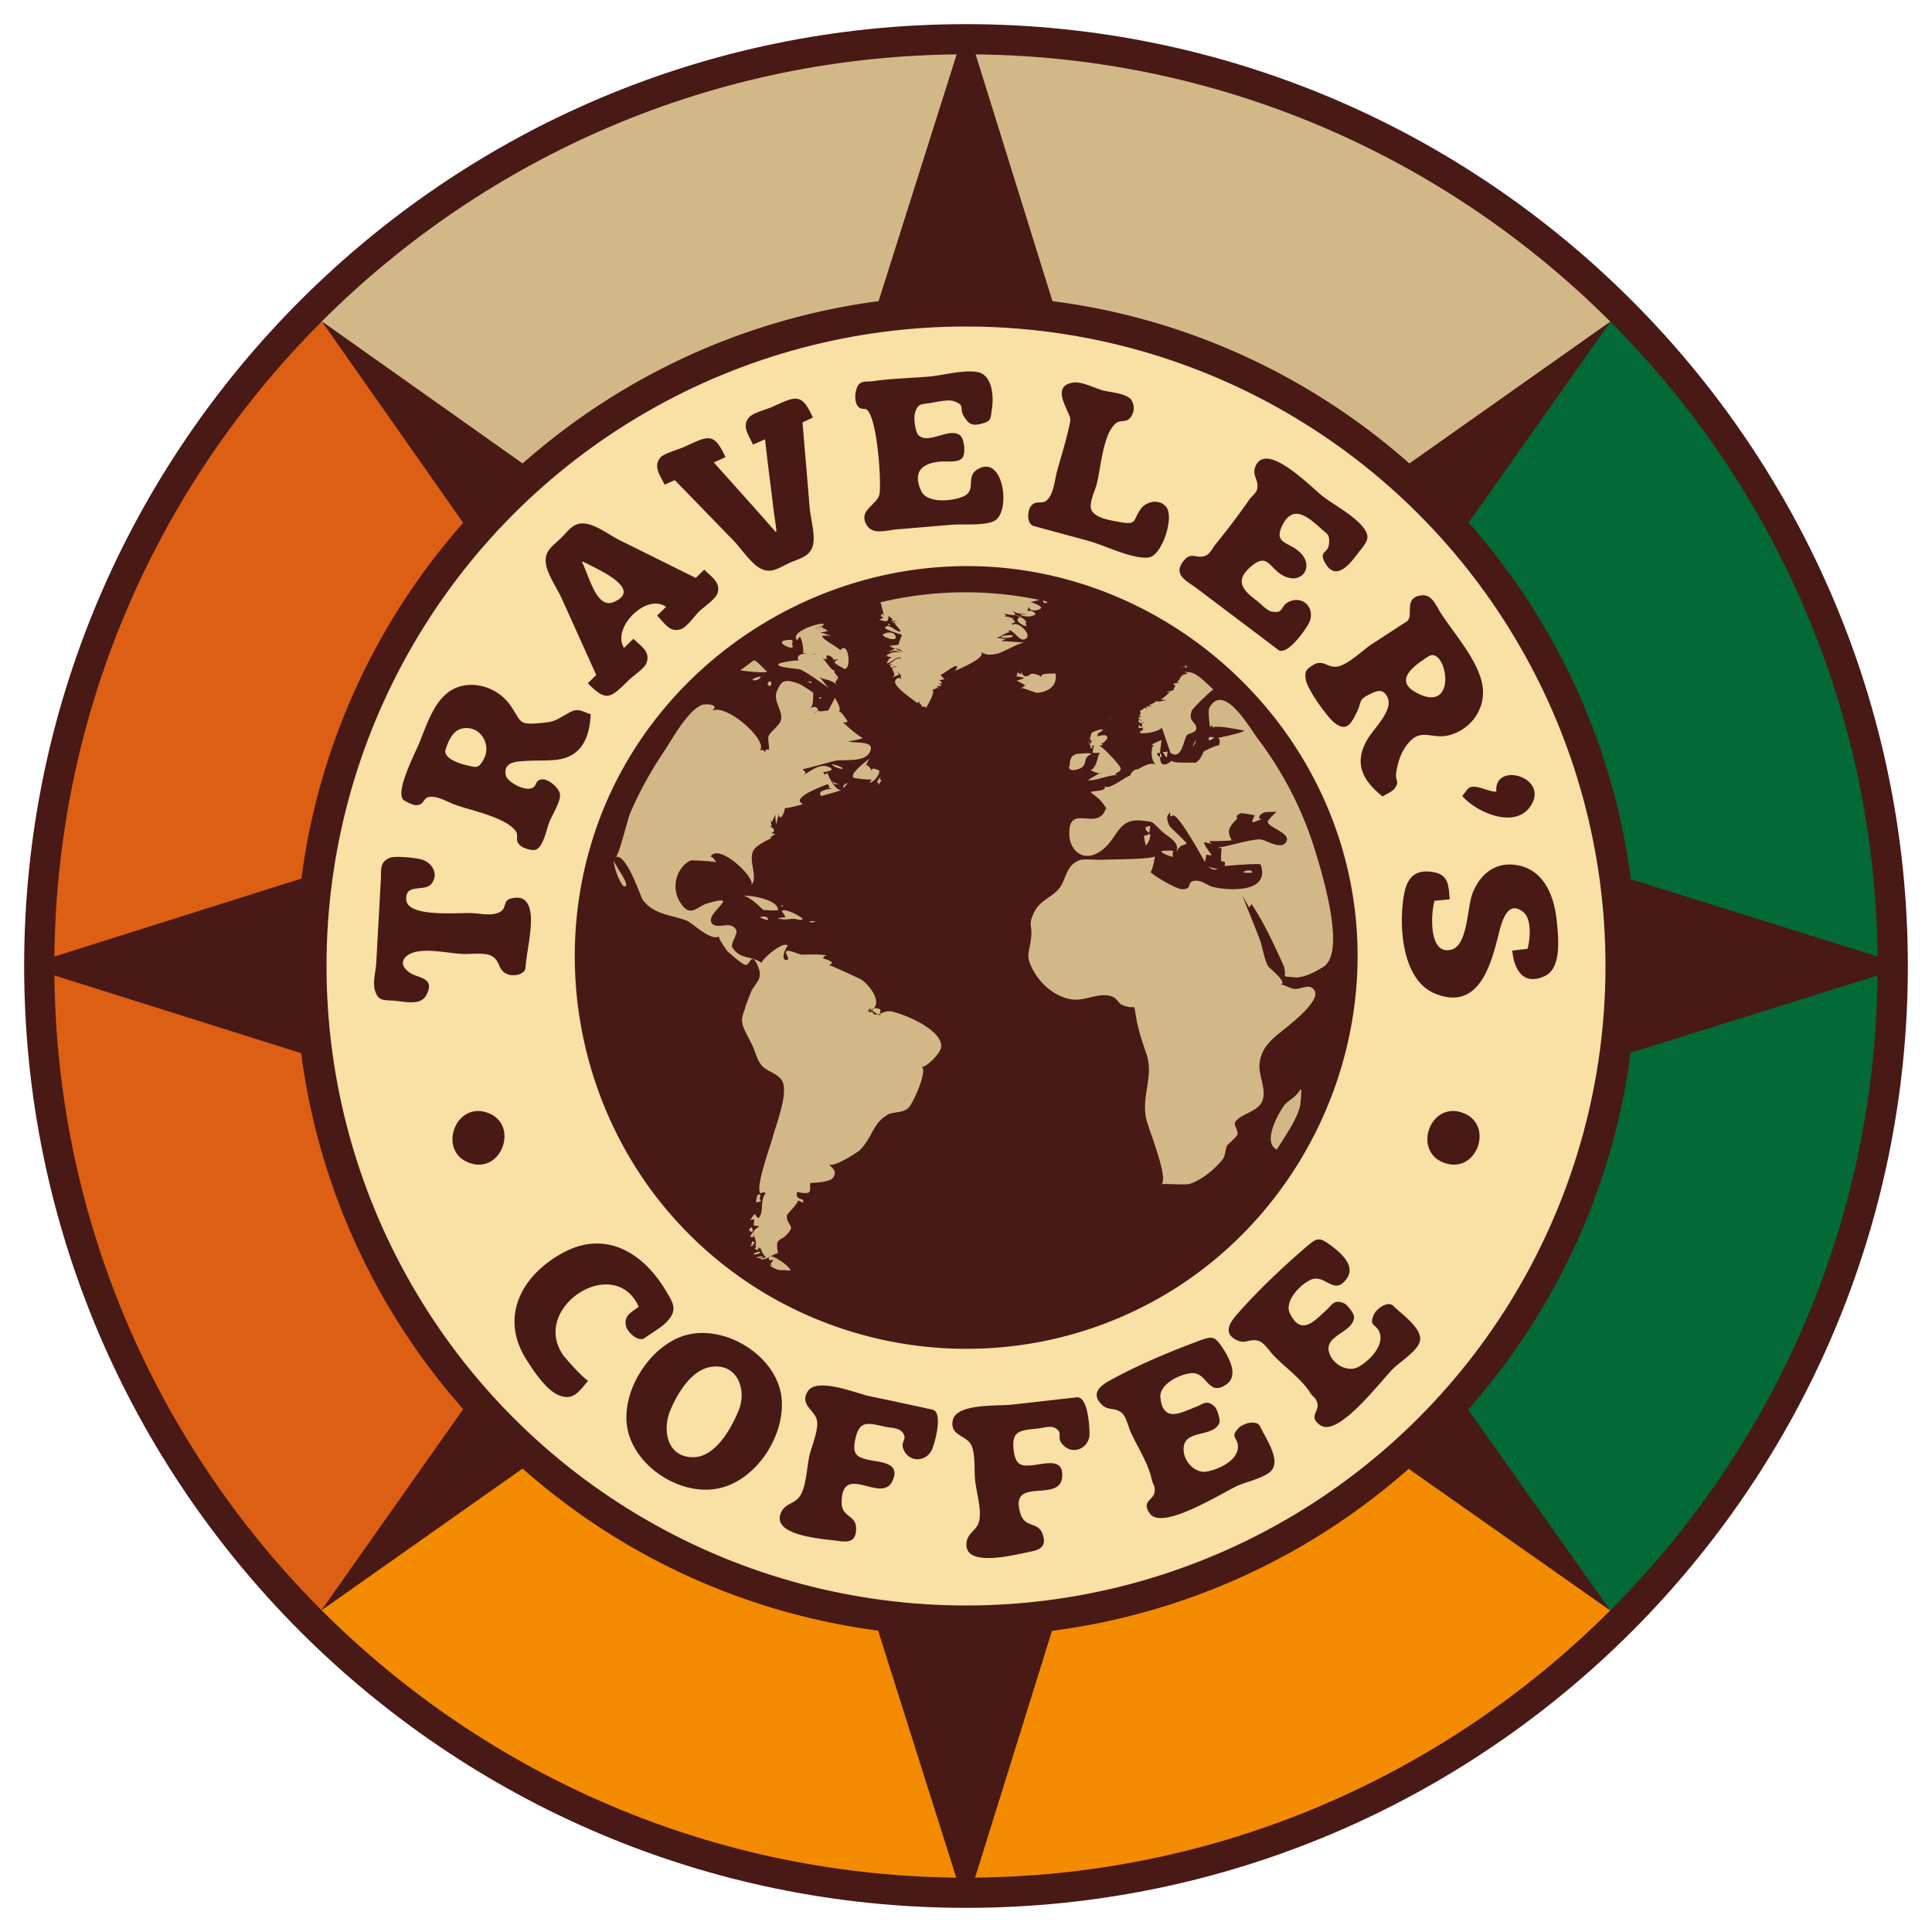 <?xml version="1.0" encoding="UTF-8"?> <svg xmlns="http://www.w3.org/2000/svg" width="80" height="80"> <path fill="#F38B00" d="M12.87 67.13C19.81 74.08 29.4 78.37 40 78.37s20.19-4.3 27.13-11.24L40 40 12.87 67.13z"></path> <path fill="#D2B887" d="M67.13 12.86C60.19 5.92 50.6 1.63 40 1.63c-10.6 0-20.19 4.3-27.13 11.24L40 40l27.13-27.14z"></path> <path fill="#DD5F13" d="M12.86 12.87C5.92 19.81 1.63 29.4 1.63 40c0 10.6 4.3 20.19 11.24 27.13L40 40 12.86 12.87z"></path> <path fill="#026937" d="M78.37 40c0-10.6-4.3-20.19-11.24-27.13L40 40l27.13 27.13C74.08 60.19 78.37 50.6 78.37 40z"></path> <path fill="#491915" d="M40 79C18.5 79 1 61.5 1 40S18.5 1 40 1s39 17.5 39 39-17.5 39-39 39zm0-76.75C19.18 2.25 2.25 19.18 2.25 40c0 20.81 16.93 37.75 37.75 37.75 20.81 0 37.75-16.93 37.75-37.75S60.81 2.25 40 2.25z"></path> <path fill="#F9E0A4" d="M40 40l-8.4-8.32L40 5.16zM40 40l8.24 8.32L40 74.82zM40 40l-8.4 8.32L5.18 40zM40 40l8.24-8.33L74.82 40z"></path> <path fill="#491915" d="M79 40l-11.47-3.59a27.659 27.659 0 0 0-6.72-14.77l5.88-8.33-8.33 5.88c-4.05-3.58-9.16-6-14.78-6.72L40.01 1l-3.63 11.47c-5.61.74-10.7 3.15-14.74 6.72l-8.32-5.89 5.86 8.35a27.618 27.618 0 0 0-6.7 14.73L1.01 40l11.46 3.61c.73 5.61 3.14 10.7 6.71 14.74l-5.88 8.34 8.34-5.88a27.6 27.6 0 0 0 14.72 6.71l3.63 11.47 3.57-11.46c5.62-.73 10.72-3.13 14.77-6.71l8.35 5.87-5.89-8.32c3.58-4.05 6-9.15 6.73-14.78L79 40z"></path> <circle fill="#F9E0A4" cx="40" cy="40" r="26.48"></circle> <ellipse transform="rotate(-74.389 39.825 39.619)" fill="#D2B887" cx="39.82" cy="39.62" rx="16.04" ry="16.04"></ellipse> <path fill="#491915" d="M41.15 23.48c-6.39-.45-12.6 3.04-15.56 8.72-3.1 5.97-2.09 13.43 2.45 18.39 5.27 5.76 13.97 6.95 20.59 2.78 5.61-3.54 8.57-10.32 7.29-16.83-1.39-7.1-7.55-12.55-14.77-13.06zm7.82 4.16c.26 0-.07-.22.2-.02-.07.03-.46.04-.2.02zm-1.8 1.81c.17-.09.16-.06.24-.2-.09.14.13.01.13.15 0-.03-.1-.15-.1-.14 0-.01.36 0 .4-.03-.04.03-.27.02-.26-.05 0 .03.28-.09.33-.18-.07.12.38-.02.44-.02-.07.01-.17.01-.31-.03.1.03.36-.29.47-.32-.1.02-.09.07-.22.01.05.03.24-.06.31-.06-.01-.09.08-.15.07-.23.01.09-.11-.05-.08-.05.07.02.2-.05.27-.03.04.01-.15-.05-.14-.05.15.01.16-.38.37-.24.01 0-.08-.06-.13-.05.02 0 .24-.04.21-.02.03-.05-.26-.1-.01-.08-.1-.01.03-.01-.12 0 .41-.02.54.1 1.2.72-.13.08-.84.76-.89.88-.18.47.23.47.18.76-.03.17-.34.16-.4.28-.15.29-.21.99-.66.71l-.36-1.05c-.2.23-.98.28-.91.19.1-.15.12.02.13-.19 0 .02-.18 0-.19.03.01-.04.01-.14.05-.18-.06.07.11.13.16.13-.15-.01.01-.13-.09-.14.01 0 .14-.09.15-.09-.08.01-.17.13-.26.01-.02-.05 0-.09.05-.1.02.08.04.09.05.02a.255.255 0 0 1-.12-.08c.05-.03.11-.06.17-.06-.04 0-.13-.01-.15-.04.07.04.12-.22.02-.18zm2.62.64c-.17.12.15-.11 0 0zm-.27.58c-.02.09-.06.17-.12.24-.04.05.12-.32.12-.24zm-1.22.7c-.03-.03-.15-.23-.16-.24.03.01.2.02.21-.03 0 0-.03.28-.05.27zm-2.33-1.61c.15-.15-.12.14 0 0zm-.76.61c-.16 0 .59-.29.43-.11-.07.05-.15.09-.22.13.1-.05 0 .09.01.09.11.01.32-.11.42.03.05.07-.2.31-.27.29.24.06-.11.06-.04.09.17.08.83.79.86.91.06.21-.43.22-.1.31-.3-.07-.89.23-1.24.2-.06 0 .56-.34.56-.34-.07.14-.45-.08-.46-.07.29-.15.28-.67.4-.73.01 0-.31.02-.32-.01 0-.01.05-.28.07-.29-.02.01-.1.01-.11-.01.03.04.05.09.04.14-.04-.05-.07-.05-.12.01.02-.01.1-.24-.04-.13.04-.04.12-.19.17-.22-.17.12-.09-.28-.04-.29zm.11.93c.01-.01-.01.06-.02.06-.01-.01 0-.03.02-.06zm-.23-.53c-.03 0-.01-.04.02-.03.03 0 .01.03-.02.03zm.04-.22c.02 0-.01.03-.03.03-.02-.01.01-.03.03-.03zm-.03.11c.01-.01-.02.05-.04.06-.02.01.03-.04.04-.06zm-.06-.12c-.15.1.18-.12 0 0zm-.12-.24c.26-.21-.04.02 0 0zm-.68 1.46c.14.01-.08-.46.39-.55-.3.05.76-.1.51.04-.37.18-.01.48-.57.62-.32.08-.29-.11-.33-.11zm-1.04-6.89c.4.09-.07.17 0 0zM32.61 26.5c.34-.04.14.1.21.24.11.25-.87-.18-.21-.24zm-.36.99c.11-.08.8-.17.82-.13-.21-.43.71-.27.77-.24-.15-.09-.56-.01-.62-.12.11.16-.03-.73-.12-.61 0 0-.11.11-.07.14-.42-.36 1.02-.8 1.08-.68.03.08-.32.11-.31.19 0-.03.25-.14.28-.05-.06.05-.12.08-.2.1.38-.17.23.03.46.05-.14-.01-.26.05-.4.05.09 0 .47.14.48.14-.12-.01-.24-.02-.36 0-.14.07.77.55.73.6.38-.47.49.96.12.74-.11-.07-.36-.18-.35-.27l.18-.12c-.05.05-.22.02-.26.05.08-.06-.09-.18-.21-.19-.15-.01.12.28-.23.1.11.05.45.66.52.48-.07.17.14.23.15.38 0-.04-.05 0-.04.09a.329.329 0 0 1-.07-.16c.1.22-.1.18.07.35-.28-.29-.62-.21-.76-.38.11.13.35.45.45.52-.37-.26-.93-.67-1.22-.8-.1-.03-1.08-.09-.89-.23zm.71-.91c.27-.14-.07.03 0 0zm1.55 1.97c.16.14.04.03 0 0zm-.59.37c-.02-.02.06-.07.08-.05.04.03-.06.08-.08.05zm-.32-.64c-.01.03-.18-.07-.12-.07.05 0 .14.02.12.07zm-1.44-.38c.27-.07-.05.02 0 0zm-.25 1.91c.16.16-.19-.18 0 0zm-.11-1.54c.09-.09.13-.08.14.04-.02.2-.2.04-.14-.04zm-.58-.93c.16.03.51.5.56.46-.12.1-1.01-.03-1.13-.04l.57-.42zm.31 3.36c-.01.07.04-.2 0 0zm-.03-2.67c-.05.15-.38.18-.33.1.02-.04.34-.15.33-.1zm-5.59 8.66c-.17.17-.54-.9-.49-1.05.05.21.62.92.49 1.05zm5.12 14.21c.05-.07.03-.03.11-.11-.05.04.06.12.03.19-.02.05-.19.01-.14-.08zm.17.27c0 .13-.09.01-.15.06.03-.03.18-.43.15-.06zm-.16.14c.02-.03-.19.19 0 0zm.01.44c-.07-.06.11.1 0 0zm.13-.26c.04.14-.12.1-.14.12.03-.05.16-.03.03-.15.09.09.05-.07.08-.06.18.03.05.15.03.09zm.05.45c-.17-.01.35-.18.24-.07-.06.06-.15.07-.24.07zm.18.15c-.27-.03.22-.08.25-.08-.06 0-.15.09-.25.08zm.4.23c-.04.17.03-.19 0 0zm.84.29c-.38-.06-.33.08-.79-.21.05 0 .11.01.16.02-.22-.05-.03-.17 0-.25.01-.01-.16.02-.17 0-.18-.53 1.2.51.8.44zm6.31-9.21c-.05.25-.64.83-.8.77.27.12-.35 1.54-.56 1.72-.23.2-.64.15-.83.26-.65.37-.62.92-1.17 1.48-.07.07-1.37.92-1.28.47-.06.22.43.3.17.67-.15.21-.93.2-.94.22-.02.06.03.32-.05.38-.1.08-.49-.01-.49-.02-.1.34.23.26.25.37.04.19-.2-.08-.23.02-.04.16-.43.52-.44.57-.06.3.24.44.15.6-.37.61-.68.2-.52 1.01-.03-.13-.55.34-.75.2.04-.07.18.01.25-.09-.03.04-.22-.22-.21-.36-.01.06-.06.03-.11-.03.01.05-.01.1-.04.14a.305.305 0 0 0-.13-.09c.07.01.07-.1.09-.14a.19.19 0 0 1-.1.05c.21-.05-.06-.51 0-.49-.16-.07.26-.41.21-.27.04-.11-.2-.08-.21-.09-.05-.11.13-.35-.15-.22-.01.01.13-.25.2-.26-.03.01.13.19.13.18.26-.27.04-.71.31-1.05-.08-.04-.15-.03-.21.02-.26-.19.41-1.99.49-2.31.12-.48.66-1.8.41-2.33-.14-.31-.66-.42-.86-.66-.2-.24-.26-.57-.41-.88-.38-.77-.55-.88-.25-1.54-.14.28.2-.58.22-.63.18-.39.52-.52.28-1.07-.28-.66-.33.03-.53-.05-.22-.09-.69-.54-.69-.52 0 .02-.46-.61-.38-.66-.34.22-1.08-.53-1.33-.64-.6-.25-1.37-.23-1.84-.88-.08-.1-.67-1.94-1.12-1.76.14-.05.49-1.55.6-1.81.38-.88.84-1.72 1.37-2.51.37-.55.99-1.72 1.6-1.98.11-.05.83-.05.38.27.56-.44 2.48 1.29 2 1.63.13-.09.21 0 .29.1-.14-.19.12-.17.1-.12.05-.17-.06-.46 0-.6.09-.19.46-.44.51-.66.09-.41-.37-.79-.15-1.24.18-.38.28-.47.86-.27.12.04.54.32.63.39-.02-.01.03.67-.16.6.14.05.24-.12.35.09.02.05-.2.18-.22.19.1-.04.18-.1.25-.18-.1.14.45-.01.38.05.02-.01.29-.55.3-.54.07.14.28.48.15.56.07-.04.28.27.35.38.05.09-.15.09-.19.05.15.16.84.75.85.65 0 .06-.59.16-.61.15.21.12 1.17-.07.88.47-.22.41-1.05.28-1.41.34-.16.03-1.35.37-1.37.35.16.16.19.16-.08.33.32-.18.85-.68 1.27-.36.11.08-.26.16-.35.15.03.02.05.04.06.08.01.09.1-.05.13-.04 0 0 .33.86.65.68-.08.05-.9.27-.91.27-.21-.24.42-.31.48-.3-.02 0-.17-.03-.23-.06.2.07.01-.14.03-.13 0 0-1.63.57-1.03.82.03.01-.76.22-.74.16-.05.16-.05.26-.18.41.03-.03-.21-.08-.05-.17-.06.03-.11.41-.19.57.1-.15-.02-.33.03-.52.01-.05-.17.29-.13.27-.09.05-.07-.14-.07-.16 0 .03-.02.43.1.35a.195.195 0 0 0-.13.01c.34.22.04.27.05.29 0 0 .2.05.2.01 0 0-.44.26-.14.19-.17.04-.65.29-.78.48-.28.4.21 1.19-.12 1.47.25-.25-1.37-1.81-1.69-1.16.04-.09.26.19.23.22.03-.04-1.01-.1-1.04-.08-.54.25-.82 1.04-.48 1.66.44.78.73.25 1.16.12 1.56-.45-.19.43.22.85.26.22.74-.14.97.22.12.19-.25.58-.14.76.34.51.76.31 1.22.64-.1-.07.84-.93 1.08-.73-.03-.02-.36.6-.07.6.24 0-.2-.4.09-.38.18.02.45.16.55.16.16 0 .97-.03 1.05.05-.04-.05-.21.06-.15.11.01.01.59.15.22.27.03-.01 1.27.55 1.37.62.38.27.97 1.09.25 1.31.03-.11.07-.14.15-.1-.07.03-.1.07-.1.13.29-.07.04.09.3.09.19 0 .32-.17.61-.13.61.12 2.22.82 2.06 1.52zm-7.48 6.28c.11.07-.21.14-.18.08.03-.06.02-.31.13-.3.14 0-.03.17.05.22zm-.14.38c.22.05-.17-.03 0 0zm4.67-18.66s-.18.31-.18.34c.01-.21.26.13.27.18-.03-.18.24-.04.28-.03.1.03-.06.42-.37.53-.01 0 .09-.14.09-.15 0 .04-.73-.04-.76-.07-.19-.18.7-.8.67-.8zm.63-5.16c-.12.02.37-.19.45.13.06.26-.8-.08-.45-.13zm-.12 6.03c-.02.01-.1.2-.15.23-.01.01.06-.19-.1-.05.1-.08.05-.19.21-.28-.01 0-.13.19.04.1zm-1.61.34c.01-.17.18-.16.22-.2 0-.02-.23.28-.22.2zm-.46 7.12c-.27.09.22-.07 0 0zm.62-7.16c.06-.26-.06.22 0 0zm-.47-.81c-.49-.25.4.01.28.08a.694.694 0 0 1-.28-.08zm.2.69c-.27.03-.23.07-.38-.15.07.1.25.18.38.15zm-1.29 5.73c-.03 0 .12-.08.26-.01-.09.03-.18.03-.26.01zm-.6-.13c-.26-.02-.37.08-.72-.03 0 0 .34-.04.34-.05 0 .01-.15-.24-.15-.24.08-.18.91.29.86.33-.11.07-.22 0-.33-.01zm-.01 1.25c-.18.07.06-.02 0 0zm-.55-1.8c0-.03.08-.01.07.02 0 .04-.07.01-.07-.02zm-.73.18c-.07-.01-.82-.93-1.25-.51.22-.22 1.87.01 1.84.51-.01.04-.58 0-.59 0zm.18.38c.03.12-.44-.14-.35-.07 0-.01.32-.11.35.07zm-.25-1.31c.11-.15-.06.07 0 0zm4.65 5c.43-.02.17.22.26.29.11.09-.59-.26-.26-.29zm5.08-14.68c-.27.05-.42.08-.69-.09.36.23-.97.75-1.05.81 0 0 .15-.2.07-.21-.15-.01-.52.32-.66.36-.02.01.15.17.15.18-.07.03-.15.04-.23.04.03-.02.13.11.14.13-.05.02-.1.02-.15 0 .03.03.07.05.11.07.07.07-.2.04-.17.05.02.04.05.06.09.08-.05.01-.11.01-.16-.02.17-.02-.06.09-.16.1.25-.02-.25.79-.26.8.12-.13-.14-.13-.17-.09.11-.12-.14-.1-.06-.26-.01.02-.09.08-.09.1 0-.03-1.04-.69-.92-.93.08-.18.27-.12.22-.05.07-.08-.08-.25.07-.13-.03-.02-.19-.18-.2-.22.04.12.1.12 0 .22.16-.16-.3.11-.18.01.2-.15-.32-.46.23-.42-.14-.01-.32.13-.36-.04.05-.02.11-.04.16-.06-.06.02-.17.02-.23.02.08-.01.37-.35.54-.24-.04 0-.08-.01-.11-.03.04 0 .09-.01.13-.01-.21-.08-.4.17-.59.22-.12.05.16-.23.01-.17.06-.01.12-.03.17-.07-.01 0-.27-.05-.21-.08.17-.12.33.03.49.04-.17-.01-.29-.14-.5-.07.14-.05.41-.19.63-.04-.23-.16-.29-.14-.58-.06.16-.05.39-.31.63.01-.06-.07-.51-.21-.54-.27-.01-.02.35-.04.39-.07-.1.07.13-.4.1-.4-.03-.01-.76-.22-.69-.3.18-.2.48.24.65.16.01-.01-.23-.3-.26-.32a.25.25 0 0 1 .17-.03c-.01 0-.26 0-.26-.01.01-.05.18-.04.21-.09-.04.05-.24 0-.29.02.23-.1-.08-.11-.07-.25-.02.32-.07.3-.39.2-.01 0 .22-.1.23-.11-.11.06-.1-.01-.18-.08.06-.01.07-.04.03-.08.16.08-.03-.01.09.08.05.04-.12-.51-.12-.53 2.17-.52 4.44-.55 6.62-.09.01-.04-.41.1-.43.08-.03-.03.56.17.45.26-.14.12-.52.14-.49-.1-.03.24-.12.04 0 .29-.1-.21.3-.02.26.05-.07.12-.58.15-.64-.04.09.01.18.02.27.05-.17-.01-.42-.03-.56-.15.03.05.07.09.1.14.04.1-.43-.02-.44-.02.07.23.31-.12-.02.15.11-.09.4.08.42.07-.12.06-.28.01-.41 0 .05 0 .39.04.42.06.02.1-.02.13-.14.1.04.02.05.04.05.09.24-.2.89.46.51.59-.24.08-.39-.33-.66-.38-.01.07.04.11.16.11-.2-.11-.53.22-.69.21.14.01.29.04.44.05-.02 0-.22.06-.2.09-.02-.02.89.06.97.06-.23-.02-.9.4-1.17.46zm-4.07-.7c-.03-.22 0 .15 0 0zm-.4-.54c.04.01.07.06 0 .06-.05 0-.04-.06 0-.06zm.14-.03c.14-.05-.1.02 0 0zm5.47-.06c.05.04.09.19.09.19a.575.575 0 0 1-.38-.24c.08-.4.57.28.29.05zm-.4-.26c.02 0 .33.04.29.06-.1-.01-.19-.03-.29-.06zm-.13.9c-.15.04-.29.04-.44.01-.11-.07.7-.15.44-.01zm1.07 2.31c-.07.01-.69-.26-.7-.19.07-.03.14-.07.21-.12.03-.02-.2.04-.02-.07-.13.07-.27-.16-.4-.11.01 0 .4-.12.36-.13-.13-.04-.29-.06-.42-.08.16.03.14-.1.12-.14 0-.01.16.05.19.1-.01-.02-.04-.16-.05-.19.19.44.36.16.47.14.05-.01.35.03.4.16-.08-.23.46-.14.57-.18.02-.01.21.7-.73.81zm9.91 18.91c-.64-.3.13-1.6.3-1.82.19-.24.45-.31.65-.63.14-.27-.01.77.03.58-.13.62-.65 1.33-.98 1.87zm1.95-7.58c-.29.19-.84.49-1.22.45-.7-.07-.2.06-.5-.6-.38-.83-.77-1.68-1.28-2.44 0 .01-.1.18-.09.15 0 .01-.28-.48-.29-.52.24.65.52 1.29.73 1.86.11.3.19.88.37 1.13 0 0 .87.72.45.71.22.01.37.16.63.19.15.02.51-.15.66-.07.71.35-.8 1.49-1.28 1.88-.52.42-.82.77-.85 1.37-.02.46.34 1.09.08 1.54-.22.38-.93.49-1.09.81-.06.12.17.38.09.52-.06.11-.39.39-.41.42-.09.16-.07.44-.21.61-.39.47-.92.86-1.34.99-.21.06-1.12-.02-1.17.02.29-.32-.57-2.32-.65-2.77-.17-.96.33-1.72.02-2.63-.19-.55-.33-.98-.41-1.43-.15-.81.04-.34-.58-.59-.22-.09-.2-.35-.61-.4-.52-.07-1.01.26-1.57.15-.73-.15-1.33-.74-1.61-1.38-.21-.48-.06-.55.01-1.19.05-.51-.14-.48.12-1.02.24-.5.7-.6 1.02-.97.33-.39.27-.99.89-1.2.16-.05.63 0 .9-.01.39-.02 1.97-.01 2.19-.14.02-.01-.13.71-.19.64.17.19 1.1.72 1.31.72.49 0 .15-.32.55-.35.32-.02.49.21.79.27.6.13 2.33.25 1.92-.94-.03-.07-1.49.06-1.5.06.01 0 .08-.24-.09-.18-.1.03-.02-.6-.02-.58-.05.04-.09.03-.13-.02.11.05 1.37-.36 1.75-.32.23.03.84.45 1.05.1.23-.38-.85-.62-.76-.86.03-.06.33-.39.4-.4-.2.06-.61-.07-.75.2-.08.18.3.13.35.14-.41-.13-.85.42-.54-.18 0 0-.54-.11-.6-.08-.32.18-.02.11-.19.28-.29.3-.37.46-.17.83.01.03-.94.05-.91.03 0 .06.02.09.08.11.05.04-.28-.06-.28-.06-.14.01.28.5.28.54 0 .02-.23-.02-.22-.02 0 0-.03.22-.06.3 0 0-1.13-2.07-1.33-1.92-.11.08-.09.03-.12-.17.02.13-.24.11-.02.59.04.08.75.71.71.74-.19.14-.19-.05-.45.39.25-.42-.32-.66-.57-.9-.46-.42-.28-.38-.83-.44-1.03-.11-.98.76-1.7 1.26-.74.51-1.27-.05-1.3-.64-.07-1.43 1.2-.09 1.52-1.15.04.02.06.05.07.09-.31-.41-.25-.38-.68-.71-.13-.13.69.01.55-.31.11.29.95-.45 1.08-.4-.07-.03.15-.3.28-.26.04.01.49-.36.79-.19-.3-.14-.23-.98-.04-.78-.12-.11 0 .01-.16-.05-.03-.01.4-.2.4-.19.03.12-.34 1.5.47.82-.2.17 1 .08.93.12.27-.14.29-.43.38-.49-.02.01.72-.36.57-.19.08-.09.12-.42-.08-.34.01-.01 1.02-.19 1.17-.32-.02.02-1.31-.3-1.36-.08.03-.04.04-.08.03-.14-.04.03-.07.05-.1.09.01 0-.1-.67-.02-.82.59-1.05 1.64.8 1.99 1.27 1.07 1.41 1.89 3.01 2.4 4.7.31 1.01 1.25 4.13.35 4.75zm-8.33-5.24c-.19.02-.11.01 0 0zm1.06-.31c-.32-.3.1-.21.09-.32-.02-.15-.01.39-.09.32zm.01.07c.17-.04-.01.41-.11.46-.02.01-.09-.4-.08-.42-.01.07.23-.05.19-.04zm1.01.93c.02.04-.44-.11-.48-.21-.02-.06.51-.03.52-.03-.07 0-.05.22-.04.24zm1.38.4c.09.02.41.13.49.09-.25.14-.29-.05-.49-.09zm1.84.25c.31.02-.46.05-.28-.03.29-.13.42.04.28.03zm-3.71-4.77c-.04.04-.18-.1-.17-.13.08-.13.25.05.17.13zm2.09-.87c-.25-.1.19.07 0 0zm.11.06c.01 0-.3.25-.22 0 .02-.05.22 0 .22 0z"></path> <g fill="none"> <path d="M18.64 31.42l.91.36c.16.06.35-.02.41-.18l.11-.27c.04-.11.07-.21.08-.32a.8.8 0 0 0-.03-.31.586.586 0 0 0-.18-.27 1.22 1.22 0 0 0-.36-.21c-.25-.1-.46-.1-.63 0-.17.09-.29.25-.37.46l-.13.33c-.06.16.02.35.19.41zM30.21 56.75c-.21-.13-.42-.19-.62-.18-.2.01-.39.07-.57.17-.18.11-.35.25-.5.44-.16.19-.31.39-.44.62a5.3 5.3 0 0 0-.38.75c-.09.23-.13.45-.14.64 0 .2.04.38.14.54.09.16.24.31.44.43.19.12.38.17.57.17.18 0 .36-.05.54-.15.17-.1.34-.24.51-.43.16-.18.32-.4.48-.66.14-.23.26-.46.35-.68.09-.22.15-.44.16-.65.01-.21-.02-.4-.1-.57a1.23 1.23 0 0 0-.44-.44zM58.23 28.15l.16.24c.06.09.13.18.21.25.08.07.17.12.27.15s.21.03.32.01c.12-.02.24-.08.38-.17.23-.15.35-.32.37-.51a.834.834 0 0 0-.16-.57l-.19-.29a.312.312 0 0 0-.44-.09l-.82.54c-.15.1-.19.3-.1.44zM24.56 24.17c.09.19.18.37.27.56.02.05.04.09.07.14.03.06.08.14.21.17.17.03.25-.06.27-.08l.37-.36c.15-.15.12-.4-.07-.51-.2-.11-.39-.22-.59-.32-.31-.17-.64-.34-.96-.52l-.03.03c.05.1.12.23.2.39.09.15.17.32.26.5z"></path> </g> <path fill="none" d="M18.64 31.42l.91.36c.16.06.35-.02.41-.18l.11-.27c.04-.11.07-.21.08-.32a.8.8 0 0 0-.03-.31.586.586 0 0 0-.18-.27 1.22 1.22 0 0 0-.36-.21c-.25-.1-.46-.1-.63 0-.17.09-.29.25-.37.46l-.13.33c-.06.16.02.35.19.41zM24.56 24.17c.09.19.18.37.27.56.02.05.04.09.07.14.03.06.08.14.21.17.17.03.25-.06.27-.08l.37-.36c.15-.15.12-.4-.07-.51-.2-.11-.39-.22-.59-.32-.31-.17-.64-.34-.96-.52l-.03.03c.05.1.12.23.2.39.09.15.17.32.26.5zM30.21 56.75c-.21-.13-.42-.19-.62-.18-.2.01-.39.07-.57.17-.18.11-.35.25-.5.44-.16.19-.31.39-.44.62a5.3 5.3 0 0 0-.38.75c-.09.23-.13.45-.14.64 0 .2.04.38.14.54.09.16.24.31.44.43.19.12.38.17.57.17.18 0 .36-.05.54-.15.17-.1.34-.24.51-.43.16-.18.32-.4.48-.66.14-.23.26-.46.35-.68.09-.22.15-.44.16-.65.01-.21-.02-.4-.1-.57a1.23 1.23 0 0 0-.44-.44zM58.23 28.15l.16.24c.06.09.13.18.21.25.08.07.17.12.27.15s.21.03.32.01c.12-.02.24-.08.38-.17.23-.15.35-.32.37-.51a.834.834 0 0 0-.16-.57l-.19-.29a.312.312 0 0 0-.44-.09l-.82.54c-.15.1-.19.3-.1.44z"></path> <path fill="#491915" d="M26.7 55.4c.3-.22.7-.43.95-.71.41-.47.23-.73-.1-1.28-.93-1.54-2.46-2.47-4.19-1.56-1.73.91-2.69 2.64-1.58 4.42.28.45.82 1.27 1.33 1.49.62.27.85-.13 1.24-.58-.3-.23-.56-.53-.81-.8a2.32 2.32 0 0 0-.18-.21c-1.48-1.99 2.07-4.31 3.09-2.06-.32.24-.62.36-.53.79.05.26.52.7.78.5zM32.34 57.72c-.3-1.66-2.38-2.9-3.99-2.42-1.48.45-2.68 2.38-2.36 3.9.32 1.51 2.08 2.67 3.59 2.46 1.7-.22 3.04-2.3 2.76-3.94zm-1.76.7c-.3.72-.95 1.92-1.88 1.92-1.08 0-1.27-1.11-.96-1.9.28-.7.88-1.72 1.7-1.84 1.1-.17 1.5.96 1.14 1.82zM38.61 58.37c-.87-.19-1.75-.38-2.62-.56-.58-.13-2.21-.81-2.56-.17-.31.56.32.74.4 1.19.07.39-.23 1.08-.32 1.47-.1.47-.12 1.15-.34 1.57-.22.43-.64.33-.83.77-.42.95 1.73 1.08 2.31 1.16.42.06.79.09.8-.49.01-.6-.61-.46-.6-1.11.02-1.68 1.67.11 2.11-.89.29-.66-.3-.74-.78-.82-.66-.12-.92-.2-.76-.91.17-.8.54-.65 1.25-.5.19.04.51.04.66.19.29.3-.03.39.06.68.19.61.92.62 1.19.1.13-.28.49-1.58.03-1.68zM44.59 57.86l-2.66.3c-.59.07-2.35-.06-2.48.66-.12.63.54.6.76 1 .19.35.12 1.1.17 1.49.05.47.25 1.13.18 1.6-.07.48-.5.52-.54.99-.09 1.03 1.99.48 2.56.37.41-.08.78-.17.6-.72-.18-.57-.72-.25-.92-.86-.51-1.6 1.62-.43 1.72-1.52.07-.72-.52-.6-1-.53-.66.1-.93.1-1.01-.62-.09-.81.31-.79 1.02-.87.19-.02.5-.12.68-.03.37.19.09.38.28.63.38.52 1.07.29 1.16-.28.02-.31-.05-1.66-.52-1.61zM52.18 59.07c-.14-.3-.7-.13-.88.05-.4.41-.03.39-.04.8-.01.54-.75.92-1.32 1.02-.44.06-.94-.4-.93-.95.01-.82 1.23-.45 1.48-1.07.05-.13-.09-.59-.2-.68-.32-.29-.45-.11-.78.02-.61.24-1.36.67-1.46-.4-.05-.52.75-.95 1.28-1 .66-.06.68.98 1.43.48.53-.35.18-1.05-.15-1.55-.33-.49-.43-.46-.96-.27-1.24.46-2.6 1.03-3.76 1.68-.37.21-.71.53-.27.96.28.28.55.09.85.36.16.15.26.58.35.78.27.6.74 1.31.87 1.96.05.22.15.25.12.51-.03.35-.57.38-.2.9.52.73 2.99-.86 3.66-1.16.34-.15 1.11-.32 1.37-.61.41-.45-.24-1.35-.46-1.83zM57.7 54.08c-.23-.24-.71.12-.81.35-.23.52.11.37.24.76.18.51-.38 1.13-.88 1.41-.39.22-1.01-.04-1.2-.55-.28-.77 1-.85 1.02-1.52 0-.14-.29-.52-.43-.57-.4-.16-.46.05-.72.29-.49.44-1.04 1.1-1.51.13-.23-.47.37-1.15.85-1.38.6-.29.98.69 1.5-.05.38-.52-.2-1.05-.68-1.4-.48-.35-.56-.28-.99.08-1 .86-2.08 1.88-2.94 2.88-.27.32-.48.74.08.99.36.17.55-.11.93.04.2.08.44.45.6.61.46.47 1.15.97 1.5 1.53.12.19.23.18.29.43.09.34-.4.56.13.91.75.5 2.5-1.85 3.02-2.36.27-.26.93-.69 1.07-1.05.23-.54-.7-1.16-1.07-1.53zM21.76 40.06c.04-.65.38-1.94.14-2.53-.12-.28-.29-.39-.6-.35-.56.06-.25.4-.61.59-.34.17-.78.06-1.14.04-.54-.03-2.68.2-2.73-.56-.04-.7.78-.3 1.05-.66.32-.43-.01-.87-.38-.99-.24-.08-1.12-.17-1.35-.08-.42.18-.35.47-.37.88-.06 1.16-.13 2.32-.19 3.48-.02.3-.15.82-.06 1.11.14.49.37.41.83.45.46.04 1.08.21 1.31-.25.37-.7-.33-.69-.64-.88-.63-.39-.28-.82.27-.91.56-.1 1.28.07 1.85.1.31.02.91-.07 1.19.07.41.2.26.6.68.77.24.1.73.03.75-.28zM16.78 33.17c.1.06.33.17.44.17.36 0 .29-.3.55-.34.33-.05.69.17.99.29.69.27 2.09.51 2.58 1.1.18.23-.08.4.24.65.12.09.47.2.62.14.3-.13.44-.87.54-1.12.11-.29.47-.85.45-1.16-.02-.32-.8-.96-1.01-.42-.18.46-1.19-.07-1.24-.39-.1-.55.46-.56.82-.58.43-.03.87 0 1.29-.05 1.03-.13 1.36-.9 1.41-1.88-.58-.23-.59-.25-1.07.03-.46.27-.52.29-1.12.34-.79.06-.68-.06-1.1-.69a2.01 2.01 0 0 0-1.6-.9c-1.35-.03-1.76 1.28-2.17 2.31-.13.38-1.17 2.28-.62 2.5zm1.68-2.16c.13-.39.32-.82.78-.86.68-.06 1.09.68.81 1.25-.24.47-.34.37-.76.28-.26-.06-.98-.29-.83-.67zM24.69 27.95l-.35.34c.79.81.95.6 1.71-.14.17-.17.63-.46.72-.7.17-.47-.22-.68-.54-1l-.39.38c-.53-.83.93-2.29 1.74-1.7l-.37.36c.32.32.52.72.99.56.24-.08.58-.57.75-.73.17-.17.67-.51.75-.73.17-.46-.23-.69-.54-1l-.35.34c-1.04-.51-2.07-1.03-3.11-1.54-.41-.2-.95-.62-1.41-.7-.52-.09-.69.22-1.06.59-.36.35-.68.52-.63 1.02.04.45.47 1.06.66 1.48.47 1.04.95 2.11 1.43 3.17zm-.56-4.7c.41.23 2.59 1.12 1.28 1.68-.72.31-1.02-1.12-1.31-1.65l.03-.03zM27.52 20.07l.42-.19c.81.83 1.62 1.67 2.43 2.5.31.32.72.95 1.12 1.16.45.23.74-.02 1.2-.23.43-.19.84-.26.97-.72.11-.41-.09-1.11-.13-1.53l-.3-3.57.43-.2c-.48-1.06-.72-.87-1.69-.44-.21.1-.79.24-.95.43-.32.37-.02.72.16 1.13l.5-.22c.11 1.03.25 2.05.37 3.07.04.25.08.5.1.75l-.03.02c-.84-.97-1.71-1.92-2.56-2.88l.48-.22c-.49-1.08-.74-.86-1.72-.42-.22.1-.82.26-.98.44-.3.37-.01.72.18 1.12zM35.79 16.93c.52-.04.73 3.13.62 3.56-.11.42-.86.64-.54 1.22.25.46.81.25 1.26.21.76-.06 1.51-.13 2.27-.19.46-.04 1.31.05 1.75-.15.73-.33.42-2.77-.65-2.16-.58.33.02.92-.69 1.17-.5.18-1.43.23-1.66-.25-.41-.87.12-1.19.85-1.23.23-.01.67.05.84-.14.16-.18.09-.8-.08-.94-.44-.35-1.27.37-1.71.01-.15-.12-.22-.71-.17-.9.11-.45.26-.39.64-.45.22-.04.75-.16.97-.08.51.18.21.28.42.63.19.3.33.41.71.31.44-.11.39-.21.45-.6.09-.56.01-1.38-.54-1.53-.53-.14-1.48.12-2.02.17-.8.07-1.62.08-2.41.2-.16.02-.36-.02-.5.09-.24.2-.31 1.09.19 1.05zM42.8 21.78c.76.21 1.52.41 2.28.62.64.17 1.84.78 2.5.68.53-.08 1.07-1.68.7-2.1-.31-.36-.84-.19-1.04.09-.34.47-.14.68-.86.55-.36-.07-1.08-.16-1.2-.54-.08-.27.15-.74.22-.99.18-.65.26-2.09.79-2.55.21-.19.46.01.66-.31.14-.22.12-.52-.03-.7-.2-.24-.87-.29-1.14-.36-.32-.09-.9-.38-1.23-.33-.71.1-.48.66-.31 1.05.2.48.23.36.1.91-.14.59-.32 1.17-.48 1.75-.09.34-.13.92-.42 1.17-.21.18-.44-.04-.66.25-.14.19-.17.73.12.81zM52.93 26.91c.37.28 1.22-.94 1.31-1.2.2-.6-.35-1.08-.91-.77-.34.19-.15.48-.69.38-.17-.03-.47-.35-.59-.44-.59-.44-.95-.83-.24-1.43.74-.63.75.19 1.47.45.61.22 1.06-.35.67-.89-.45-.61-1.29-.41-.83-1.3.43-.82 1.04-.31 1.56.16.28.26.39.23.35.66-.04.4-.43.28-.17.76.44.81 1.02.08 1.33-.33.38-.5.63-.67.22-1.17-.4-.47-1.12-.85-1.61-1.22-.48-.36-2.32-2.3-2.8-1.29-.2.43.16.57.05.99-.03.14-.24.3-.32.42-.43.62-.91 1.25-1.39 1.84-.12.15-.23.4-.42.48-.38.16-.59-.21-.93.24-.43.57.17.81.59 1.13 1.11.84 2.23 1.68 3.35 2.53zM58.24 25.74c-.48.31-.95.62-1.43.93-.36.23-.99.86-1.43.93-.43.07-.59-.33-1.03-.05-.28.18-.33.26-.28.59.06.4.83 1.46 1.12 1.73.59.53.79.03 1.02-.44.16-.33.04-.46.48-.67.31-.15.58-.29.77.13.23.52-.56 1.27-.81 1.68-.6.98-.28 1.71.6 2.41.14-.09.38-.19.48-.31.25-.32.04-.33.08-.64.06-.47.23-1.01.62-1.38.48-.46.94-.03 1.59-.21.95-.26 1.55-1.18 1.35-2.14-.21-1.01-1.15-2.05-1.7-2.9-.23-.35-.38-.83-.86-.74-.72.12-.23.86-.57 1.08zm.91 1.44c.73-.47 1.26 2.35-.41 1.55-1.13-.54-.15-1.19.41-1.55zM64.47 38.21c-.09-.97-.44-2.07-1.49-2.35-.97-.25-1.67.27-2.01 1.14-.22.57-.19 2.13-.86 2.32-.97.27-.86-1.52-.71-2.02l.63-.06c-.05-.57-.04-1.02-.69-1.13-.78-.13-1.08.27-1.2.92-.23 1.26-.11 3.56 1.3 4.12 1.78.71 2.29-1.16 2.61-2.45.12-.48.36-1.48 1.03-.93.36.29.28 1.15.17 1.52-.21.02-.42.05-.63.07.07.76.44 1.5 1.38 1.04.66-.35.53-1.55.47-2.19zM60.76 32.69l-.21.27c.55.65 2.12 1.37 2.79.47.91-1.23-1.49-1.94-1.38-.65-.33.03-.96-.4-1.2-.09zM20.17 46.07c-1.35-.46-2.06 1.64-.71 2.09 1.33.46 2.06-1.63.71-2.09zM60.54 46.07c-1.35-.46-2.06 1.64-.71 2.09 1.34.46 2.07-1.63.71-2.09z"></path> </svg> 